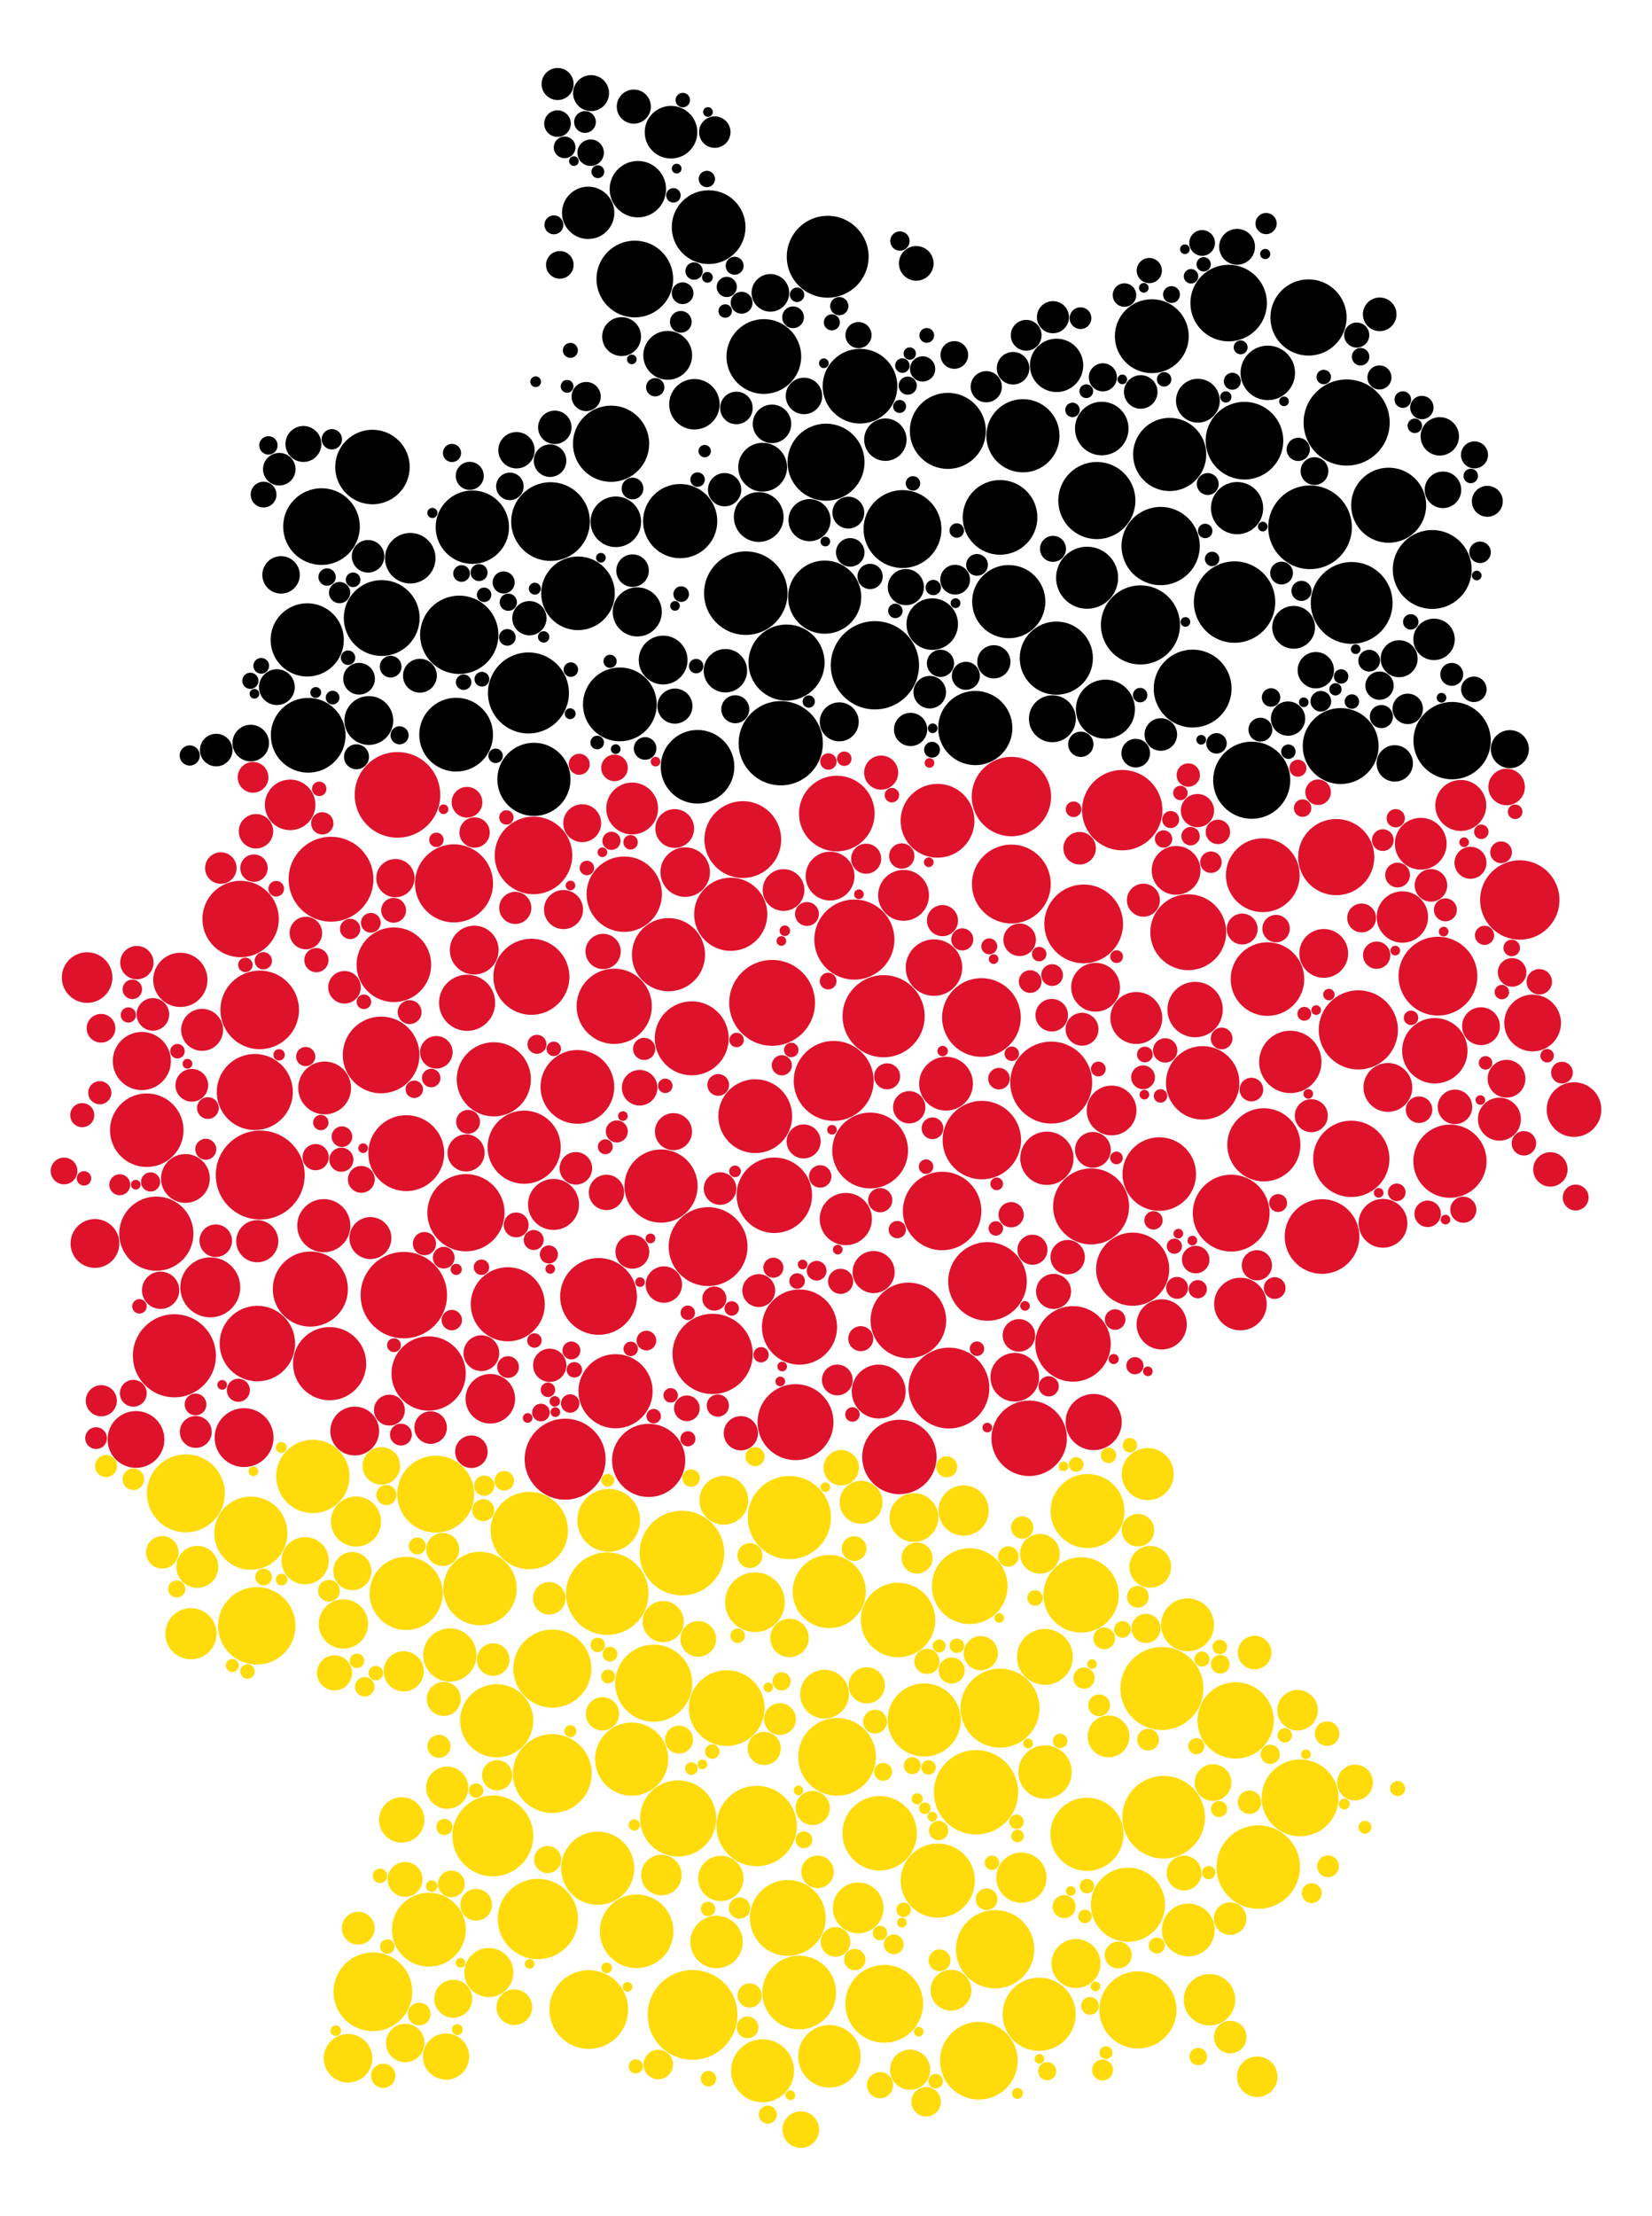 <?xml version="1.0" encoding="utf-8"?>
<!DOCTYPE svg PUBLIC "-//W3C//DTD SVG 1.1//EN" "http://www.w3.org/Graphics/SVG/1.1/DTD/svg11.dtd">
<svg xmlns="http://www.w3.org/2000/svg" xmlns:xlink="http://www.w3.org/1999/xlink" version="1.1" id="Layer_1" x="0px" y="0px" viewBox="0 0 1271.374 1704.582" enable-background="new 0 0 1271.374 1704.582" xml:space="preserve">
<g>
	<g>
		<circle fill="#DE122B" cx="460.643" cy="997.279" r="29.54"/>
		<circle fill="#DE122B" cx="594.214" cy="771.452" r="33.021"/>
		<circle fill="#DE122B" cx="196.096" cy="840.037" r="29.264"/>
		<circle fill="#DE122B" cx="305.899" cy="611.463" r="32.924"/>
		<circle fill="#DE122B" cx="644.008" cy="625.819" r="29.102"/>
		<circle fill="#DE122B" cx="975.428" cy="753.156" r="28.306"/>
		<circle fill="#DE122B" cx="198.077" cy="1033.528" r="29.035"/>
		<circle fill="#DE122B" cx="472.695" cy="774.092" r="28.953"/>
		<circle fill="#DE122B" cx="238.839" cy="991.627" r="28.905"/>
		<circle fill="#DE122B" cx="329.869" cy="1056.575" r="28.588"/>
		<circle fill="#DE122B" cx="1039.945" cy="891.437" r="29.353"/>
		<circle fill="#DE122B" cx="480.41" cy="687.851" r="28.994"/>
		<circle fill="#DE122B" cx="863.654" cy="623.204" r="30.916"/>
		<circle fill="#DE122B" cx="755.318" cy="782.72" r="30.265"/>
		<circle fill="#DE122B" cx="730.311" cy="1067.774" r="31.079"/>
		<circle fill="#DE122B" cx="410.567" cy="658.032" r="29.844"/>
		<circle fill="#DE122B" cx="825.747" cy="1033.791" r="29.053"/>
		<circle fill="#DE122B" cx="1169.632" cy="692.305" r="30.523"/>
		<circle fill="#DE122B" cx="120.319" cy="949.007" r="28.549"/>
		<circle fill="#DE122B" cx="1028.358" cy="659.332" r="29.293"/>
		<circle fill="#DE122B" cx="925.566" cy="832.988" r="28.27"/>
		<circle fill="#DE122B" cx="669.66" cy="885.02" r="29.169"/>
		<circle fill="#DE122B" cx="571.645" cy="645.846" r="29.54"/>
		<circle fill="#DE122B" cx="349.406" cy="679.552" r="30.04"/>
		<circle fill="#DE122B" cx="380.027" cy="830.269" r="28.534"/>
		<circle fill="#DE122B" cx="699.076" cy="1015.738" r="29.095"/>
		<circle fill="#DE122B" cx="253.672" cy="1048.988" r="28.153"/>
		<circle fill="#DE122B" cx="499.199" cy="1123.421" r="28.158"/>
		<circle fill="#DE122B" cx="544.956" cy="958.958" r="30.333"/>
		<circle fill="#DE122B" cx="778.325" cy="680.033" r="30.33"/>
		<circle fill="#DE122B" cx="254.748" cy="676.349" r="32.638"/>
		<circle fill="#DE122B" cx="1115.888" cy="893.247" r="28.163"/>
		<circle fill="#DE122B" cx="200.262" cy="903.906" r="34.222"/>
		<circle fill="#DE122B" cx="508.732" cy="912.383" r="28.153"/>
		<circle fill="#DE122B" cx="914.477" cy="717.114" r="29.195"/>
		<circle fill="#DE122B" cx="833.995" cy="710.716" r="30.289"/>
		<circle fill="#DE122B" cx="947.519" cy="933.187" r="29.561"/>
		<circle fill="#DE122B" cx="657.519" cy="722.78" r="30.812"/>
		<circle fill="#DE122B" cx="692.17" cy="1120.768" r="28.635"/>
		<circle fill="#DE122B" cx="134.204" cy="1042.934" r="31.956"/>
		<circle fill="#DE122B" cx="612.225" cy="1093.988" r="29.225"/>
		<circle fill="#DE122B" cx="581.239" cy="858.614" r="28.395"/>
		<circle fill="#DE122B" cx="312.671" cy="887.061" r="29.198"/>
		<circle fill="#DE122B" cx="971.85" cy="673.278" r="28.394"/>
		<circle fill="#DE122B" cx="725.052" cy="931.549" r="30.191"/>
		<circle fill="#DE122B" cx="390.782" cy="1003.313" r="28.5"/>
		<circle fill="#DE122B" cx="615.284" cy="1020.839" r="28.918"/>
		<circle fill="#DE122B" cx="641.617" cy="831.484" r="30.75"/>
		<circle fill="#DE122B" cx="532.356" cy="798.747" r="28.451"/>
		<circle fill="#DE122B" cx="1045.366" cy="792.259" r="30.452"/>
		<circle fill="#DE122B" cx="809.016" cy="832.775" r="31.511"/>
		<circle fill="#DE122B" cx="548.44" cy="1041.498" r="30.862"/>
		<circle fill="#DE122B" cx="680.029" cy="781.73" r="31.59"/>
		<circle fill="#DE122B" cx="303.119" cy="742.134" r="28.71"/>
		<circle fill="#DE122B" cx="310.778" cy="996.28" r="33.243"/>
		<circle fill="#DE122B" cx="1106.638" cy="750.91" r="30.312"/>
		<circle fill="#DE122B" cx="595.922" cy="919.452" r="29.036"/>
		<circle fill="#DE122B" cx="444.368" cy="836.096" r="28.37"/>
		<circle fill="#DE122B" cx="839.711" cy="928.037" r="29.252"/>
		<circle fill="#DE122B" cx="972.647" cy="880.656" r="28.153"/>
		<circle fill="#DE122B" cx="112.942" cy="869.421" r="28.283"/>
		<circle fill="#DE122B" cx="562.352" cy="703.31" r="28.153"/>
		<circle fill="#DE122B" cx="408.952" cy="751.402" r="29.264"/>
		<circle fill="#DE122B" cx="293.306" cy="811.523" r="29.501"/>
		<circle fill="#DE122B" cx="514.459" cy="734.39" r="28.153"/>
		<circle fill="#DE122B" cx="755.624" cy="877.016" r="30.173"/>
		<circle fill="#DE122B" cx="892.172" cy="903.149" r="28.296"/>
		<circle fill="#DE122B" cx="185.171" cy="706.951" r="29.402"/>
		<circle fill="#DE122B" cx="759.967" cy="985.748" r="30.239"/>
		<circle fill="#DE122B" cx="721.515" cy="631.373" r="28.391"/>
		<circle fill="#DE122B" cx="792.057" cy="1106.417" r="29.034"/>
		<circle fill="#DE122B" cx="871.686" cy="976.333" r="28.153"/>
		<circle fill="#DE122B" cx="473.723" cy="1070.217" r="28.537"/>
		<circle fill="#DE122B" cx="434.931" cy="1122.488" r="31.152"/>
		<circle fill="#DE122B" cx="358.598" cy="932.892" r="29.704"/>
		<circle fill="#DE122B" cx="403.406" cy="882.477" r="28.153"/>
		<circle fill="#DE122B" cx="199.863" cy="776.86" r="30.23"/>
		<circle fill="#DE122B" cx="1017.42" cy="951.194" r="28.716"/>
		<circle fill="#DE122B" cx="778.371" cy="612.754" r="30.533"/>
		<circle fill="#DE122B" cx="138.789" cy="753.771" r="20.873"/>
		<circle fill="#DE122B" cx="1179.493" cy="786.941" r="21.828"/>
		<circle fill="#DE122B" cx="954.61" cy="1003.122" r="20.237"/>
		<circle fill="#DE122B" cx="1064.343" cy="941.027" r="18.778"/>
		<circle fill="#DE122B" cx="695.37" cy="688.741" r="19.576"/>
		<circle fill="#DE122B" cx="249.194" cy="942.851" r="20.44"/>
		<circle fill="#DE122B" cx="67.045" cy="751.996" r="19.456"/>
		<circle fill="#DE122B" cx="905.117" cy="669.536" r="18.778"/>
		<circle fill="#DE122B" cx="161.828" cy="990.297" r="23.066"/>
		<circle fill="#DE122B" cx="1018.743" cy="733.415" r="18.778"/>
		<circle fill="#DE122B" cx="718.777" cy="744.336" r="21.741"/>
		<circle fill="#DE122B" cx="841.675" cy="1093.902" r="21.62"/>
		<circle fill="#DE122B" cx="486.508" cy="621.933" r="19.937"/>
		<circle fill="#DE122B" cx="1211.351" cy="853.541" r="21.022"/>
		<circle fill="#DE122B" cx="1124.213" cy="619.599" r="19.607"/>
		<circle fill="#DE122B" cx="104.654" cy="1107.307" r="21.852"/>
		<circle fill="#DE122B" cx="364.952" cy="730.86" r="18.778"/>
		<circle fill="#DE122B" cx="272.992" cy="1100.836" r="18.778"/>
		<circle fill="#DE122B" cx="894.041" cy="1018.796" r="19.317"/>
		<circle fill="#DE122B" cx="1079.271" cy="705.412" r="19.77"/>
		<circle fill="#DE122B" cx="805.694" cy="891.012" r="20.51"/>
		<circle fill="#DE122B" cx="377.344" cy="1076.002" r="19.076"/>
		<circle fill="#DE122B" cx="728.072" cy="833.635" r="20.701"/>
		<circle fill="#DE122B" cx="142.703" cy="906.542" r="18.778"/>
		<circle fill="#DE122B" cx="1093.401" cy="649.041" r="19.921"/>
		<circle fill="#DE122B" cx="993.019" cy="816.872" r="23.99"/>
		<circle fill="#DE122B" cx="843.151" cy="759.448" r="18.778"/>
		<circle fill="#DE122B" cx="187.853" cy="1105.884" r="22.653"/>
		<circle fill="#DE122B" cx="650.929" cy="937.745" r="20.09"/>
		<circle fill="#DE122B" cx="676.246" cy="1070.452" r="20.732"/>
		<circle fill="#DE122B" cx="425.975" cy="926.516" r="19.625"/>
		<circle fill="#DE122B" cx="359.473" cy="771.39" r="21.603"/>
		<circle fill="#DE122B" cx="855.475" cy="854.236" r="19.148"/>
		<circle fill="#DE122B" cx="1104.236" cy="808.288" r="25.166"/>
		<circle fill="#DE122B" cx="223.29" cy="619.141" r="19.452"/>
		<circle fill="#DE122B" cx="109.157" cy="816.199" r="22.358"/>
		<circle fill="#DE122B" cx="638.81" cy="673.937" r="18.778"/>
		<circle fill="#DE122B" cx="1068.109" cy="836.504" r="18.778"/>
		<circle fill="#DE122B" cx="919.758" cy="776.593" r="21.318"/>
		<circle fill="#DE122B" cx="73.07" cy="956.531" r="18.778"/>
		<circle fill="#DE122B" cx="1153.947" cy="860.918" r="16.533"/>
		<circle fill="#DE122B" cx="784.163" cy="1027.245" r="12.525"/>
		<circle fill="#DE122B" cx="603.008" cy="684.665" r="16.057"/>
		<circle fill="#DE122B" cx="443.185" cy="898.75" r="12.525"/>
		<circle fill="#DE122B" cx="117.676" cy="780.313" r="12.525"/>
		<circle fill="#DE122B" cx="570.154" cy="1102.523" r="13.186"/>
		<circle fill="#DE122B" cx="335.8" cy="809.485" r="12.525"/>
		<circle fill="#DE122B" cx="105.336" cy="740.496" r="12.831"/>
		<circle fill="#DE122B" cx="832.742" cy="791.742" r="12.662"/>
		<circle fill="#DE122B" cx="486.676" cy="962.943" r="13.032"/>
		<circle fill="#DE122B" cx="285.058" cy="952.393" r="16.153"/>
		<circle fill="#DE122B" cx="830.883" cy="652.501" r="12.525"/>
		<circle fill="#DE122B" cx="370.464" cy="1040.943" r="13.748"/>
		<circle fill="#DE122B" cx="672.345" cy="978.545" r="16.19"/>
		<circle fill="#DE122B" cx="249.846" cy="836.919" r="20.318"/>
		<circle fill="#DE122B" cx="784.719" cy="722.931" r="12.525"/>
		<circle fill="#DE122B" cx="841.091" cy="884.531" r="13.758"/>
		<circle fill="#DE122B" cx="510.899" cy="988.142" r="14"/>
		<circle fill="#DE122B" cx="527.326" cy="670.879" r="19.064"/>
		<circle fill="#DE122B" cx="197.985" cy="954.797" r="16.202"/>
		<circle fill="#DE122B" cx="1193.169" cy="899.562" r="13.238"/>
		<circle fill="#DE122B" cx="1139.773" cy="789.404" r="14.56"/>
		<circle fill="#DE122B" cx="1101.256" cy="681.055" r="12.525"/>
		<circle fill="#DE122B" cx="618.476" cy="878.05" r="13.092"/>
		<circle fill="#DE122B" cx="874.513" cy="783.091" r="19.98"/>
		<circle fill="#DE122B" cx="331.421" cy="1098.176" r="12.525"/>
		<circle fill="#DE122B" cx="433.678" cy="699.68" r="15.036"/>
		<circle fill="#DE122B" cx="235.403" cy="717.731" r="12.525"/>
		<circle fill="#DE122B" cx="362.796" cy="1116.761" r="12.525"/>
		<circle fill="#DE122B" cx="492.267" cy="836.747" r="13.695"/>
		<circle fill="#DE122B" cx="519.256" cy="637.329" r="14.925"/>
		<circle fill="#DE122B" cx="166.05" cy="954.437" r="12.525"/>
		<circle fill="#DE122B" cx="879.966" cy="692.471" r="12.695"/>
		<circle fill="#DE122B" cx="554.16" cy="914.299" r="12.525"/>
		<circle fill="#DE122B" cx="265.13" cy="759.458" r="12.525"/>
		<circle fill="#DE122B" cx="921.568" cy="623.556" r="12.789"/>
		<circle fill="#DE122B" cx="809.415" cy="780.946" r="12.525"/>
		<circle fill="#DE122B" cx="448.065" cy="633.252" r="14.585"/>
		<circle fill="#DE122B" cx="1159.417" cy="829.807" r="14.538"/>
		<circle fill="#DE122B" cx="780.967" cy="1059.432" r="18.724"/>
		<circle fill="#DE122B" cx="1155.244" cy="655.631" r="8.354"/>
		<circle fill="#DE122B" cx="242.918" cy="890.142" r="10.082"/>
		<circle fill="#DE122B" cx="243.491" cy="738.577" r="9.318"/>
		<circle fill="#DE122B" cx="810.812" cy="993.415" r="13.479"/>
		<circle fill="#DE122B" cx="150.665" cy="1101.522" r="12.275"/>
		<circle fill="#DE122B" cx="1212.631" cy="921.207" r="9.946"/>
		<circle fill="#DE122B" cx="583.928" cy="992.777" r="12.644"/>
		<circle fill="#DE122B" cx="879.69" cy="828.727" r="9.148"/>
		<circle fill="#DE122B" cx="1202.075" cy="825.123" r="8.354"/>
		<circle fill="#DE122B" cx="474.685" cy="870.344" r="8.474"/>
		<circle fill="#DE122B" cx="778.174" cy="934.441" r="9.726"/>
		<circle fill="#DE122B" cx="150.483" cy="1080.376" r="8.354"/>
		<circle fill="#DE122B" cx="717.647" cy="867.946" r="8.354"/>
		<circle fill="#DE122B" cx="195.463" cy="667.818" r="10.545"/>
		<circle fill="#DE122B" cx="682.73" cy="827.977" r="9.996"/>
		<circle fill="#DE122B" cx="980.993" cy="990.826" r="8.354"/>
		<circle fill="#DE122B" cx="183.43" cy="1069.458" r="8.876"/>
		<circle fill="#DE122B" cx="63.305" cy="857.829" r="9.264"/>
		<circle fill="#DE122B" cx="360.233" cy="862.963" r="9.168"/>
		<circle fill="#DE122B" cx="102.581" cy="1071.777" r="10.328"/>
		<circle fill="#DE122B" cx="358.687" cy="886.88" r="14.282"/>
		<circle fill="#DE122B" cx="937.295" cy="639.934" r="9.401"/>
		<circle fill="#DE122B" cx="299.692" cy="1084.741" r="11.88"/>
		<circle fill="#DE122B" cx="341.496" cy="967.469" r="8.354"/>
		<circle fill="#DE122B" cx="821.666" cy="967.074" r="13.237"/>
		<circle fill="#DE122B" cx="693.988" cy="658.498" r="9.738"/>
		<circle fill="#DE122B" cx="1172.779" cy="879.494" r="9.402"/>
		<circle fill="#DE122B" cx="390.99" cy="1051.612" r="8.354"/>
		<circle fill="#DE122B" cx="472.928" cy="590.693" r="10.233"/>
		<circle fill="#DE122B" cx="464.159" cy="731.903" r="13.573"/>
		<circle fill="#DE122B" cx="308.568" cy="1103.565" r="8.413"/>
		<circle fill="#DE122B" cx="967.293" cy="973.322" r="11.633"/>
		<circle fill="#DE122B" cx="1047.896" cy="706.157" r="11.097"/>
		<circle fill="#DE122B" cx="518.3" cy="870.528" r="14.264"/>
		<circle fill="#DE122B" cx="123.602" cy="992.533" r="14.349"/>
		<circle fill="#DE122B" cx="197.014" cy="639.454" r="13.243"/>
		<circle fill="#DE122B" cx="896.72" cy="808.024" r="9.361"/>
		<circle fill="#DE122B" cx="466.742" cy="917.272" r="13.603"/>
		<circle fill="#DE122B" cx="940.168" cy="798.837" r="8.354"/>
		<circle fill="#DE122B" cx="792.81" cy="755.066" r="8.731"/>
		<circle fill="#DE122B" cx="528.607" cy="1083.349" r="9.872"/>
		<circle fill="#DE122B" cx="160.01" cy="852.371" r="8.354"/>
		<circle fill="#DE122B" cx="365.249" cy="640.409" r="11.669"/>
		<circle fill="#DE122B" cx="955.995" cy="714.656" r="11.878"/>
		<circle fill="#DE122B" cx="982.064" cy="714.337" r="10.558"/>
		<circle fill="#DE122B" cx="552.748" cy="834.592" r="8.354"/>
		<circle fill="#DE122B" cx="678.132" cy="594.351" r="13.116"/>
		<circle fill="#DE122B" cx="423.048" cy="1050.266" r="12.812"/>
		<circle fill="#DE122B" cx="262.697" cy="892.11" r="9.278"/>
		<circle fill="#DE122B" cx="359.412" cy="617.128" r="11.815"/>
		<circle fill="#DE122B" cx="49.286" cy="900.767" r="10.284"/>
		<circle fill="#DE122B" cx="914.502" cy="596.209" r="8.977"/>
		<circle fill="#DE122B" cx="646.948" cy="985.665" r="9.668"/>
		<circle fill="#DE122B" cx="194.743" cy="597.959" r="11.82"/>
		<circle fill="#DE122B" cx="73.948" cy="1106.28" r="8.354"/>
		<circle fill="#DE122B" cx="1064.213" cy="646.256" r="8.354"/>
		<circle fill="#DE122B" cx="304.307" cy="675.498" r="14.724"/>
		<circle fill="#DE122B" cx="809.695" cy="750.089" r="8.354"/>
		<circle fill="#DE122B" cx="1009.176" cy="858.261" r="12.705"/>
		<circle fill="#DE122B" cx="903.802" cy="958.625" r="5.855"/>
		<circle fill="#DE122B" cx="631.238" cy="904.966" r="8.619"/>
		<circle fill="#DE122B" cx="608.944" cy="807.683" r="5.572"/>
		<circle fill="#DE122B" cx="77.979" cy="1077.52" r="11.979"/>
		<circle fill="#DE122B" cx="1074.152" cy="629.434" r="7.038"/>
		<circle fill="#DE122B" cx="326.651" cy="956.658" r="8.923"/>
		<circle fill="#DE122B" cx="998.867" cy="590.942" r="6.556"/>
		<circle fill="#DE122B" cx="1163.705" cy="748.006" r="11.001"/>
		<circle fill="#DE122B" cx="1159.485" cy="605.377" r="14.051"/>
		<circle fill="#DE122B" cx="662.445" cy="1029.781" r="9.618"/>
		<circle fill="#DE122B" cx="529.414" cy="1106.781" r="5.82"/>
		<circle fill="#DE122B" cx="529.331" cy="1009.871" r="5.572"/>
		<circle fill="#DE122B" cx="549.774" cy="998.928" r="9.262"/>
		<circle fill="#DE122B" cx="495.745" cy="806.861" r="8.53"/>
		<circle fill="#DE122B" cx="1131.68" cy="663.701" r="12.308"/>
		<circle fill="#DE122B" cx="983.668" cy="925.432" r="6.892"/>
		<circle fill="#DE122B" cx="442.019" cy="1053.726" r="5.955"/>
		<circle fill="#DE122B" cx="421.687" cy="1069.118" r="5.572"/>
		<circle fill="#DE122B" cx="92.173" cy="911.368" r="8.068"/>
		<circle fill="#DE122B" cx="585.72" cy="1042.145" r="5.906"/>
		<circle fill="#DE122B" cx="1155.821" cy="763.169" r="5.572"/>
		<circle fill="#DE122B" cx="563.115" cy="1006.523" r="5.572"/>
		<circle fill="#DE122B" cx="1085.928" cy="782.956" r="5.572"/>
		<circle fill="#DE122B" cx="761.339" cy="727.984" r="6.14"/>
		<circle fill="#DE122B" cx="566.873" cy="800.009" r="5.572"/>
		<circle fill="#DE122B" cx="107.332" cy="1004.903" r="5.572"/>
		<circle fill="#DE122B" cx="908.431" cy="609.998" r="5.572"/>
		<circle fill="#DE122B" cx="115.899" cy="909.197" r="7.386"/>
		<circle fill="#DE122B" cx="169.951" cy="667.759" r="12.125"/>
		<circle fill="#DE122B" cx="136.583" cy="808.645" r="5.572"/>
		<circle fill="#DE122B" cx="302.928" cy="700.254" r="9.554"/>
		<circle fill="#DE122B" cx="511.997" cy="835.274" r="5.572"/>
		<circle fill="#DE122B" cx="516.146" cy="1073.375" r="5.572"/>
		<circle fill="#DE122B" cx="278.075" cy="907.234" r="10.333"/>
		<circle fill="#DE122B" cx="422.426" cy="964.984" r="6.971"/>
		<circle fill="#DE122B" cx="280.057" cy="770.655" r="5.617"/>
		<circle fill="#DE122B" cx="552.426" cy="1081.229" r="8.551"/>
		<circle fill="#DE122B" cx="916.259" cy="643.247" r="7.088"/>
		<circle fill="#DE122B" cx="413.23" cy="803.323" r="7.319"/>
		<circle fill="#DE122B" cx="147.613" cy="834.85" r="12.592"/>
		<circle fill="#DE122B" cx="637.535" cy="585.796" r="6.322"/>
		<circle fill="#DE122B" cx="485.276" cy="647.93" r="5.572"/>
		<circle fill="#DE122B" cx="766.382" cy="944.981" r="5.572"/>
		<circle fill="#DE122B" cx="1119.743" cy="851.461" r="13.283"/>
		<circle fill="#DE122B" cx="411.289" cy="1031.169" r="5.572"/>
		<circle fill="#DE122B" cx="503.058" cy="1089.392" r="5.572"/>
		<circle fill="#DE122B" cx="445.776" cy="587.916" r="8.08"/>
		<circle fill="#DE122B" cx="64.64" cy="906.457" r="5.572"/>
		<circle fill="#DE122B" cx="686.399" cy="611.686" r="5.572"/>
		<circle fill="#DE122B" cx="212.561" cy="683.677" r="6.024"/>
		<circle fill="#DE122B" cx="1059.482" cy="734.786" r="10.495"/>
		<circle fill="#DE122B" cx="248.029" cy="633.361" r="8.565"/>
		<circle fill="#DE122B" cx="690.554" cy="945.886" r="6.651"/>
		<circle fill="#DE122B" cx="751.872" cy="1037.498" r="5.572"/>
		<circle fill="#DE122B" cx="807.065" cy="1066.421" r="7.777"/>
		<circle fill="#DE122B" cx="485.401" cy="1037.619" r="5.572"/>
		<circle fill="#DE122B" cx="666.603" cy="660.556" r="11.551"/>
		<circle fill="#DE122B" cx="712.687" cy="897.441" r="5.572"/>
		<circle fill="#DE122B" cx="1075.58" cy="673.128" r="9.524"/>
		<circle fill="#DE122B" cx="77.747" cy="790.994" r="11.048"/>
		<circle fill="#DE122B" cx="370.516" cy="974.827" r="5.943"/>
		<circle fill="#DE122B" cx="881.096" cy="811.184" r="6.062"/>
		<circle fill="#DE122B" cx="920.205" cy="968.948" r="10.597"/>
		<circle fill="#DE122B" cx="621.033" cy="703.08" r="9.194"/>
		<circle fill="#DE122B" cx="426.17" cy="806.834" r="5.572"/>
		<circle fill="#DE122B" cx="649.759" cy="583.648" r="5.572"/>
		<circle fill="#DE122B" cx="1142.478" cy="719.495" r="7.386"/>
		<circle fill="#DE122B" cx="439.753" cy="1038.842" r="6.908"/>
		<circle fill="#DE122B" cx="335.864" cy="646.056" r="5.572"/>
		<circle fill="#DE122B" cx="905.885" cy="990.684" r="8.418"/>
		<circle fill="#DE122B" cx="245.67" cy="606.832" r="5.572"/>
		<circle fill="#DE122B" cx="188.849" cy="742.251" r="5.572"/>
		<circle fill="#DE122B" cx="416.3" cy="1086.584" r="6.798"/>
		<circle fill="#DE122B" cx="1140.001" cy="639.873" r="5.572"/>
		<circle fill="#DE122B" cx="887.724" cy="938.766" r="7.08"/>
		<circle fill="#DE122B" cx="931.947" cy="663.25" r="8.261"/>
		<circle fill="#DE122B" cx="921.81" cy="991.726" r="7.024"/>
		<circle fill="#DE122B" cx="1092.106" cy="853.651" r="10.199"/>
		<circle fill="#DE122B" cx="470.587" cy="646.817" r="6.991"/>
		<circle fill="#DE122B" cx="826.213" cy="622.527" r="6.014"/>
		<circle fill="#DE122B" cx="315.246" cy="778.585" r="9.187"/>
		<circle fill="#DE122B" cx="656.033" cy="1088.082" r="5.572"/>
		<circle fill="#DE122B" cx="699.731" cy="851.768" r="12.428"/>
		<circle fill="#DE122B" cx="595.191" cy="975.183" r="7.728"/>
		<circle fill="#DE122B" cx="98.769" cy="780.777" r="5.87"/>
		<circle fill="#DE122B" cx="778.652" cy="810.597" r="5.572"/>
		<circle fill="#DE122B" cx="601.694" cy="819.48" r="7.757"/>
		<circle fill="#DE122B" cx="347.688" cy="1015.491" r="7.85"/>
		<circle fill="#DE122B" cx="963.083" cy="838.142" r="9.082"/>
		<circle fill="#DE122B" cx="397.253" cy="942.272" r="9.556"/>
		<circle fill="#DE122B" cx="740.56" cy="722.625" r="8.497"/>
		<circle fill="#DE122B" cx="613.469" cy="985.446" r="6.005"/>
		<circle fill="#DE122B" cx="1143.248" cy="817.6" r="5.204"/>
		<circle fill="#DE122B" cx="451.678" cy="667.698" r="5.584"/>
		<circle fill="#DE122B" cx="479.381" cy="858.534" r="3.717"/>
		<circle fill="#DE122B" cx="76.802" cy="840.591" r="8.908"/>
		<circle fill="#DE122B" cx="600.485" cy="1062.657" r="3.717"/>
		<circle fill="#DE122B" cx="880.722" cy="842.068" r="3.717"/>
		<circle fill="#DE122B" cx="406.094" cy="1090.773" r="3.717"/>
		<circle fill="#DE122B" cx="1166.048" cy="624.459" r="5.611"/>
		<circle fill="#DE122B" cx="799.751" cy="733.939" r="5.59"/>
		<circle fill="#DE122B" cx="104.475" cy="911.326" r="3.717"/>
		<circle fill="#DE122B" cx="661.031" cy="687.91" r="3.717"/>
		<circle fill="#DE122B" cx="603.996" cy="715.98" r="4.066"/>
		<circle fill="#DE122B" cx="158.349" cy="884.074" r="8.084"/>
		<circle fill="#DE122B" cx="1074.957" cy="917.199" r="6.79"/>
		<circle fill="#DE122B" cx="601.969" cy="1051.199" r="3.717"/>
		<circle fill="#DE122B" cx="202.662" cy="739.1" r="6.68"/>
		<circle fill="#DE122B" cx="285.387" cy="709.852" r="7.604"/>
		<circle fill="#DE122B" cx="845.266" cy="822.34" r="5.694"/>
		<circle fill="#DE122B" cx="893.116" cy="843.053" r="5.189"/>
		<circle fill="#DE122B" cx="1184.639" cy="755.237" r="9.773"/>
		<circle fill="#DE122B" cx="504.513" cy="585.882" r="3.717"/>
		<circle fill="#DE122B" cx="246.898" cy="863.517" r="5.926"/>
		<circle fill="#DE122B" cx="759.826" cy="1098.173" r="3.717"/>
		<circle fill="#DE122B" cx="492.576" cy="986.279" r="3.717"/>
		<circle fill="#DE122B" cx="1003.795" cy="779.851" r="5.321"/>
		<circle fill="#DE122B" cx="857.105" cy="1045.473" r="3.893"/>
		<circle fill="#DE122B" cx="423.459" cy="976.141" r="3.717"/>
		<circle fill="#DE122B" cx="410.73" cy="953.87" r="7.708"/>
		<circle fill="#DE122B" cx="426.971" cy="1078.019" r="4.031"/>
		<circle fill="#DE122B" cx="463.604" cy="655.606" r="3.717"/>
		<circle fill="#DE122B" cx="794.568" cy="961.375" r="11.567"/>
		<circle fill="#DE122B" cx="873.427" cy="1050.575" r="6.631"/>
		<circle fill="#DE122B" cx="1014.401" cy="609.416" r="9.825"/>
		<circle fill="#DE122B" cx="677.401" cy="923.246" r="9.316"/>
		<circle fill="#DE122B" cx="279.459" cy="883.238" r="3.717"/>
		<circle fill="#DE122B" cx="144.258" cy="818.316" r="3.761"/>
		<circle fill="#DE122B" cx="170.997" cy="1065.3" r="3.717"/>
		<circle fill="#DE122B" cx="1002.478" cy="621.641" r="6.735"/>
		<circle fill="#DE122B" cx="1163.404" cy="729.2" r="6.377"/>
		<circle fill="#DE122B" cx="1098.719" cy="933.738" r="10.184"/>
		<circle fill="#DE122B" cx="438.812" cy="1079.634" r="7.104"/>
		<circle fill="#DE122B" cx="917.635" cy="954.342" r="3.717"/>
		<circle fill="#DE122B" cx="341.371" cy="622.529" r="3.717"/>
		<circle fill="#DE122B" cx="427.4" cy="1086.273" r="3.717"/>
		<circle fill="#DE122B" cx="628.493" cy="977.507" r="7.581"/>
		<circle fill="#DE122B" cx="155.558" cy="792.219" r="16.145"/>
		<circle fill="#DE122B" cx="767.053" cy="910.686" r="4.865"/>
		<circle fill="#DE122B" cx="768.801" cy="829.766" r="8.299"/>
		<circle fill="#DE122B" cx="637.331" cy="754.705" r="6.443"/>
		<circle fill="#DE122B" cx="263.156" cy="874.388" r="7.932"/>
		<circle fill="#DE122B" cx="764.68" cy="737.805" r="3.717"/>
		<circle fill="#DE122B" cx="715.32" cy="586.886" r="3.717"/>
		<circle fill="#DE122B" cx="859.206" cy="890.748" r="4.876"/>
		<circle fill="#DE122B" cx="214.776" cy="811.433" r="4.382"/>
		<circle fill="#DE122B" cx="788.858" cy="1004.556" r="3.717"/>
		<circle fill="#DE122B" cx="644.387" cy="1061.539" r="11.833"/>
		<circle fill="#DE122B" cx="1061.031" cy="917.579" r="3.717"/>
		<circle fill="#DE122B" cx="1012.918" cy="777.011" r="3.717"/>
		<circle fill="#DE122B" cx="725.442" cy="808.531" r="4.023"/>
		<circle fill="#DE122B" cx="1111.038" cy="716.645" r="3.717"/>
		<circle fill="#DE122B" cx="883.388" cy="1054.913" r="3.717"/>
		<circle fill="#DE122B" cx="269.478" cy="714.59" r="7.825"/>
		<circle fill="#DE122B" cx="1022.717" cy="765.079" r="4.41"/>
		<circle fill="#DE122B" cx="318.832" cy="837.948" r="6.722"/>
		<circle fill="#DE122B" cx="1112.372" cy="699.89" r="8.829"/>
		<circle fill="#DE122B" cx="644.736" cy="961.267" r="3.717"/>
		<circle fill="#DE122B" cx="617.694" cy="972.715" r="3.717"/>
		<circle fill="#DE122B" cx="497.483" cy="1031.227" r="7.579"/>
		<circle fill="#DE122B" cx="101.832" cy="761.053" r="7.505"/>
		<circle fill="#DE122B" cx="900.957" cy="630.444" r="6.566"/>
		<circle fill="#DE122B" cx="906.843" cy="949.005" r="3.717"/>
		<circle fill="#DE122B" cx="714.784" cy="663.296" r="3.717"/>
		<circle fill="#DE122B" cx="500.606" cy="952.66" r="3.764"/>
		<circle fill="#DE122B" cx="1126.178" cy="930.567" r="10.032"/>
		<circle fill="#DE122B" cx="351.098" cy="976.478" r="4.295"/>
		<circle fill="#DE122B" cx="601.341" cy="723.844" r="3.717"/>
		<circle fill="#DE122B" cx="1112.434" cy="938.187" r="3.717"/>
		<circle fill="#DE122B" cx="1126.794" cy="647.897" r="3.717"/>
		<circle fill="#DE122B" cx="640.302" cy="869.085" r="3.717"/>
		<circle fill="#DE122B" cx="235.267" cy="812.757" r="7.385"/>
		<circle fill="#DE122B" cx="725.323" cy="708.197" r="11.971"/>
		<circle fill="#DE122B" cx="1190.653" cy="812.115" r="5.191"/>
		<circle fill="#DE122B" cx="331.85" cy="829.269" r="7.133"/>
		<circle fill="#DE122B" cx="859.339" cy="735.894" r="4.919"/>
		<circle fill="#DE122B" cx="895.493" cy="645.393" r="6.695"/>
		<circle fill="#DE122B" cx="1006.831" cy="841.485" r="3.717"/>
		<circle fill="#DE122B" cx="439.023" cy="681.166" r="3.717"/>
		<circle fill="#DE122B" cx="858.2" cy="1015.055" r="7.903"/>
		<circle fill="#DE122B" cx="389.715" cy="628.816" r="5.533"/>
		<circle fill="#DE122B" cx="303.209" cy="1034.806" r="5.314"/>
		<circle fill="#DE122B" cx="465.862" cy="882.151" r="5.748"/>
		<circle fill="#DE122B" cx="565.68" cy="901.075" r="4.495"/>
		<circle fill="#DE122B" cx="1139.294" cy="846.202" r="3.717"/>
		<circle fill="#DE122B" cx="396.554" cy="698.392" r="12.363"/>
		<circle fill="#DE122B" cx="1073.783" cy="731.262" r="3.717"/>
	</g>
	<g>
		<circle cx="893.224" cy="420.047" r="30.106"/>
		<circle cx="545.364" cy="174.738" r="28.379"/>
		<circle cx="444.824" cy="456.418" r="28.319"/>
		<circle cx="635.711" cy="355.55" r="29.636"/>
		<circle cx="1036.376" cy="325.04" r="33.126"/>
		<circle cx="1102.224" cy="438.072" r="30.339"/>
		<circle cx="1117.539" cy="569.735" r="29.76"/>
		<circle cx="812.936" cy="506.283" r="28.157"/>
		<circle cx="694.566" cy="406.984" r="29.953"/>
		<circle cx="917.854" cy="529.682" r="29.947"/>
		<circle cx="844.13" cy="385.044" r="29.671"/>
		<circle cx="237.17" cy="565.615" r="28.747"/>
		<circle cx="587.855" cy="274.254" r="28.75"/>
		<circle cx="470.276" cy="341.347" r="29.32"/>
		<circle cx="661.858" cy="297.057" r="28.722"/>
		<circle cx="957.742" cy="338.993" r="29.863"/>
		<circle cx="247.42" cy="405.07" r="29.486"/>
		<circle cx="410.906" cy="599.519" r="28.153"/>
		<circle cx="406.685" cy="533.059" r="31.163"/>
		<circle cx="363.519" cy="405.54" r="28.234"/>
		<circle cx="523.465" cy="400.871" r="28.545"/>
		<circle cx="673.327" cy="511.774" r="33.956"/>
		<circle cx="636.991" cy="197.497" r="31.493"/>
		<circle cx="573.954" cy="456.291" r="32.12"/>
		<circle cx="536.824" cy="589.848" r="28.32"/>
		<circle cx="950.11" cy="463.144" r="31.314"/>
		<circle cx="423.688" cy="401.218" r="30.272"/>
		<circle cx="945.565" cy="233.137" r="29.448"/>
		<circle cx="1007.018" cy="244.229" r="29.322"/>
		<circle cx="477.045" cy="541.857" r="28.381"/>
		<circle cx="293.763" cy="475.412" r="29.173"/>
		<circle cx="1068.705" cy="388.637" r="28.871"/>
		<circle cx="750.572" cy="560.034" r="28.55"/>
		<circle cx="351.038" cy="565.148" r="28.385"/>
		<circle cx="236.436" cy="492.247" r="28.172"/>
		<circle cx="729.444" cy="331.451" r="29.257"/>
		<circle cx="1031.779" cy="573.896" r="29.201"/>
		<circle cx="605.31" cy="509.685" r="29.283"/>
		<circle cx="488.557" cy="214.637" r="29.506"/>
		<circle cx="600.866" cy="571.733" r="32.407"/>
		<circle cx="877.693" cy="480.719" r="30.424"/>
		<circle cx="1008.21" cy="405.632" r="32.179"/>
		<circle cx="353.444" cy="488.321" r="30.129"/>
		<circle cx="1040.25" cy="463.807" r="31.471"/>
		<circle cx="776.332" cy="462.816" r="28.153"/>
		<circle cx="769.628" cy="398.005" r="28.715"/>
		<circle cx="900.178" cy="349.601" r="28.153"/>
		<circle cx="286.647" cy="359.261" r="28.664"/>
		<circle cx="634.667" cy="459.355" r="28.153"/>
		<circle cx="886.426" cy="258.615" r="28.423"/>
		<circle cx="963.316" cy="600.193" r="29.662"/>
		<circle cx="787.25" cy="335.204" r="28.153"/>
		<circle cx="510.353" cy="507.745" r="18.778"/>
		<circle cx="283.849" cy="554.253" r="18.778"/>
		<circle cx="534.413" cy="310.975" r="19.411"/>
		<circle cx="813.148" cy="281.056" r="20.523"/>
		<circle cx="836.623" cy="444.428" r="23.864"/>
		<circle cx="516.413" cy="101.706" r="20.233"/>
		<circle cx="490.885" cy="145.524" r="21.695"/>
		<circle cx="473.939" cy="401.396" r="19.462"/>
		<circle cx="717.447" cy="480.114" r="19.83"/>
		<circle cx="315.725" cy="429.402" r="19.44"/>
		<circle cx="513.861" cy="273.337" r="18.785"/>
		<circle cx="452.648" cy="163.722" r="20.134"/>
		<circle cx="847.906" cy="329.656" r="20.601"/>
		<circle cx="583.918" cy="397.719" r="19.146"/>
		<circle cx="586.931" cy="359.396" r="18.778"/>
		<circle cx="952.045" cy="390.882" r="20.091"/>
		<circle cx="975.682" cy="286.846" r="20.96"/>
		<circle cx="850.737" cy="545.534" r="22.726"/>
		<circle cx="490.44" cy="470.712" r="18.897"/>
		<circle cx="192.971" cy="571.607" r="14.073"/>
		<circle cx="1012.643" cy="515.553" r="13.988"/>
		<circle cx="454.885" cy="71.636" r="13.838"/>
		<circle cx="1110.508" cy="376.801" r="14.058"/>
		<circle cx="893.371" cy="565.019" r="12.525"/>
		<circle cx="697.147" cy="451.627" r="13.915"/>
		<circle cx="921.889" cy="308.237" r="16.857"/>
		<circle cx="216.296" cy="442.227" r="14.404"/>
		<circle cx="618.751" cy="304.585" r="14.029"/>
		<circle cx="213.08" cy="528.585" r="13.765"/>
		<circle cx="486.813" cy="438.98" r="12.525"/>
		<circle cx="233.509" cy="341.529" r="13.824"/>
		<circle cx="623.015" cy="400.134" r="16.203"/>
		<circle cx="478.392" cy="258.931" r="14.96"/>
		<circle cx="407.414" cy="475.55" r="13.182"/>
		<circle cx="426.967" cy="328.73" r="12.86"/>
		<circle cx="592.884" cy="225.274" r="14.481"/>
		<circle cx="487.782" cy="82.009" r="13.122"/>
		<circle cx="214.937" cy="360.942" r="12.525"/>
		<circle cx="423.321" cy="354.374" r="12.525"/>
		<circle cx="558.278" cy="515.949" r="16.702"/>
		<circle cx="1076.777" cy="506.724" r="14.236"/>
		<circle cx="715.527" cy="532.463" r="12.525"/>
		<circle cx="809.912" cy="552.905" r="18.046"/>
		<circle cx="1103.63" cy="491.844" r="15.947"/>
		<circle cx="877.896" cy="301.513" r="12.916"/>
		<circle cx="283.276" cy="427.939" r="12.525"/>
		<circle cx="166.396" cy="576.992" r="12.525"/>
		<circle cx="323.171" cy="519.8" r="13.027"/>
		<circle cx="566.74" cy="313.832" r="12.525"/>
		<circle cx="779.656" cy="283.272" r="12.525"/>
		<circle cx="276.338" cy="522.127" r="12.192"/>
		<circle cx="669.614" cy="443.45" r="9.726"/>
		<circle cx="700.783" cy="561.128" r="12.794"/>
		<circle cx="681.364" cy="338.222" r="16.312"/>
		<circle cx="710.04" cy="283.809" r="9.709"/>
		<circle cx="995.565" cy="482.556" r="16.47"/>
		<circle cx="1134.282" cy="530.241" r="9.814"/>
		<circle cx="952.054" cy="189.862" r="13.793"/>
		<circle cx="450.207" cy="93.859" r="8.354"/>
		<circle cx="1061.613" cy="290.352" r="9.253"/>
		<circle cx="202.846" cy="380.469" r="9.924"/>
		<circle cx="454.56" cy="117.469" r="10.184"/>
		<circle cx="1073.407" cy="587.249" r="13.999"/>
		<circle cx="1161.969" cy="576.281" r="14.633"/>
		<circle cx="865.393" cy="226.986" r="9.044"/>
		<circle cx="1083.383" cy="545.309" r="11.714"/>
		<circle cx="361.519" cy="366.055" r="10.784"/>
		<circle cx="525.344" cy="225.573" r="8.354"/>
		<circle cx="1094.266" cy="313.495" r="8.995"/>
		<circle cx="451.116" cy="305.044" r="11.211"/>
		<circle cx="300.635" cy="512.831" r="8.354"/>
		<circle cx="723.783" cy="510.267" r="10.465"/>
		<circle cx="1117.261" cy="518.765" r="8.811"/>
		<circle cx="929.47" cy="372.327" r="8.405"/>
		<circle cx="1044.128" cy="257.752" r="9.658"/>
		<circle cx="848.76" cy="290.258" r="10.817"/>
		<circle cx="523.949" cy="247.586" r="8.354"/>
		<circle cx="810.341" cy="244.005" r="12.347"/>
		<circle cx="645.883" cy="555.285" r="15.004"/>
		<circle cx="1053.718" cy="508.222" r="8.354"/>
		<circle cx="1063.107" cy="551.23" r="8.891"/>
		<circle cx="735.064" cy="445.916" r="11.45"/>
		<circle cx="831.546" cy="244.754" r="8.354"/>
		<circle cx="986.298" cy="440.834" r="8.769"/>
		<circle cx="519.424" cy="543.178" r="13.501"/>
		<circle cx="810.38" cy="422.204" r="10.008"/>
		<circle cx="705.142" cy="202.614" r="13.336"/>
		<circle cx="1011.62" cy="362.398" r="10.672"/>
		<circle cx="392.397" cy="374.144" r="10.588"/>
		<circle cx="496.476" cy="575.754" r="8.695"/>
		<circle cx="486.786" cy="375.786" r="8.354"/>
		<circle cx="991.265" cy="552.789" r="13.201"/>
		<circle cx="970.004" cy="561.283" r="9.176"/>
		<circle cx="743.313" cy="519.867" r="10.78"/>
		<circle cx="999.125" cy="345.68" r="8.944"/>
		<circle cx="557.657" cy="376.692" r="12.816"/>
		<circle cx="660.698" cy="257.784" r="10.05"/>
		<circle cx="610.339" cy="244.09" r="8.354"/>
		<circle cx="751.9" cy="434.537" r="8.354"/>
		<circle cx="570.741" cy="232.885" r="8.415"/>
		<circle cx="1108.052" cy="335.677" r="14.76"/>
		<circle cx="916.606" cy="212.539" r="5.572"/>
		<circle cx="206.594" cy="342.624" r="7.086"/>
		<circle cx="267.842" cy="505.94" r="5.572"/>
		<circle cx="525.473" cy="76.991" r="5.572"/>
		<circle cx="825.394" cy="315.317" r="5.572"/>
		<circle cx="372.564" cy="457.56" r="5.572"/>
		<circle cx="307.52" cy="565.631" r="6.968"/>
		<circle cx="192.678" cy="523.708" r="6.237"/>
		<circle cx="932.831" cy="429.971" r="5.572"/>
		<circle cx="594.134" cy="326.053" r="14.817"/>
		<circle cx="504.27" cy="297.883" r="7.051"/>
		<circle cx="925.148" cy="186.885" r="9.887"/>
		<circle cx="565.377" cy="204.44" r="6.918"/>
		<circle cx="439.323" cy="515.1" r="5.572"/>
		<circle cx="895.908" cy="291.8" r="5.572"/>
		<circle cx="948.399" cy="293.278" r="6.554"/>
		<circle cx="884.5" cy="208.137" r="9.694"/>
		<circle cx="1016.536" cy="539.458" r="7.942"/>
		<circle cx="652.868" cy="394.333" r="12.255"/>
		<circle cx="1134.766" cy="349.925" r="10.392"/>
		<circle cx="1131.87" cy="366.149" r="5.572"/>
		<circle cx="1085.71" cy="478.379" r="5.95"/>
		<circle cx="877.446" cy="534.717" r="5.572"/>
		<circle cx="543.985" cy="137.69" r="6.296"/>
		<circle cx="255.384" cy="337.917" r="7.83"/>
		<circle cx="978.213" cy="536.534" r="7.128"/>
		<circle cx="559.305" cy="220.729" r="7.758"/>
		<circle cx="1040.397" cy="539.674" r="5.572"/>
		<circle cx="991.527" cy="578.231" r="5.572"/>
		<circle cx="759.036" cy="297.499" r="12.01"/>
		<circle cx="434.528" cy="113.374" r="8.339"/>
		<circle cx="381.427" cy="581.426" r="5.572"/>
		<circle cx="274.361" cy="582.147" r="9.617"/>
		<circle cx="654.346" cy="424.928" r="10.984"/>
		<circle cx="426.276" cy="172.965" r="7.293"/>
		<circle cx="1079.589" cy="307.378" r="6.389"/>
		<circle cx="1018.734" cy="290.017" r="5.572"/>
		<circle cx="1139.046" cy="424.852" r="8.267"/>
		<circle cx="524.234" cy="457.022" r="6.015"/>
		<circle cx="518.26" cy="150.272" r="5.572"/>
		<circle cx="702.614" cy="371.851" r="5.572"/>
		<circle cx="1001.624" cy="454.527" r="7.737"/>
		<circle cx="927.509" cy="408.44" r="5.572"/>
		<circle cx="713.229" cy="258.022" r="5.682"/>
		<circle cx="1061.681" cy="527.445" r="10.884"/>
		<circle cx="736.321" cy="408.105" r="5.572"/>
		<circle cx="974.371" cy="171.971" r="8.148"/>
		<circle cx="734.445" cy="273.059" r="10.656"/>
		<circle cx="534.151" cy="208.513" r="6.691"/>
		<circle cx="1061.805" cy="241.793" r="12.933"/>
		<circle cx="438.952" cy="269.515" r="5.77"/>
		<circle cx="645.917" cy="235.497" r="7.023"/>
		<circle cx="368.695" cy="440.46" r="6.55"/>
		<circle cx="717.302" cy="576.742" r="6.102"/>
		<circle cx="694.454" cy="281.227" r="5.572"/>
		<circle cx="1088.842" cy="327.57" r="5.572"/>
		<circle cx="397.5" cy="346.344" r="13.999"/>
		<circle cx="535.763" cy="512.411" r="5.572"/>
		<circle cx="1032.134" cy="520.372" r="5.572"/>
		<circle cx="692.583" cy="185.413" r="7.444"/>
		<circle cx="536.857" cy="368.931" r="5.572"/>
		<circle cx="874.056" cy="579.354" r="11.011"/>
		<circle cx="347.846" cy="348.458" r="6.999"/>
		<circle cx="689.065" cy="469.927" r="5.572"/>
		<circle cx="764.863" cy="509.109" r="12.789"/>
		<circle cx="613.401" cy="226.758" r="5.572"/>
		<circle cx="936.212" cy="571.833" r="7.872"/>
		<circle cx="863.727" cy="291.851" r="3.717"/>
		<circle cx="486.229" cy="276.452" r="3.717"/>
		<circle cx="698.596" cy="296.676" r="6.994"/>
		<circle cx="901.585" cy="226.589" r="6.492"/>
		<circle cx="412.252" cy="293.643" r="4.127"/>
		<circle cx="1003.345" cy="540.216" r="3.717"/>
		<circle cx="418.382" cy="489.928" r="4.384"/>
		<circle cx="390.452" cy="490.296" r="6.414"/>
		<circle cx="911.885" cy="191.731" r="3.717"/>
		<circle cx="255.968" cy="536.643" r="5.272"/>
		<circle cx="473.836" cy="576.254" r="3.717"/>
		<circle cx="943.4" cy="305.334" r="4.332"/>
		<circle cx="735.379" cy="463.999" r="3.762"/>
		<circle cx="973.714" cy="195.394" r="3.904"/>
		<circle cx="954.794" cy="267.217" r="5.343"/>
		<circle cx="411.594" cy="452.825" r="4.588"/>
		<circle cx="550.085" cy="101.639" r="12.104"/>
		<circle cx="332.752" cy="394.579" r="3.91"/>
		<circle cx="836.016" cy="300.933" r="5.29"/>
		<circle cx="261.342" cy="455.859" r="8.171"/>
		<circle cx="430.848" cy="203.765" r="10.627"/>
		<circle cx="640.182" cy="247.97" r="6.188"/>
		<circle cx="146.009" cy="581.159" r="7.766"/>
		<circle cx="370.86" cy="522.481" r="5.674"/>
		<circle cx="391.193" cy="463.284" r="6.638"/>
		<circle cx="692.334" cy="312.671" r="5.003"/>
		<circle cx="1136.485" cy="442.711" r="3.717"/>
		<circle cx="544.413" cy="213.341" r="4.132"/>
		<circle cx="1043.332" cy="499.379" r="3.717"/>
		<circle cx="831.794" cy="572.537" r="9.741"/>
		<circle cx="542.329" cy="347.032" r="4.767"/>
		<circle cx="717.788" cy="560.234" r="3.717"/>
		<circle cx="1047.105" cy="274.414" r="6.75"/>
		<circle cx="356.802" cy="524.774" r="5.96"/>
		<circle cx="271.743" cy="446.013" r="5.634"/>
		<circle cx="565.862" cy="545.588" r="10.766"/>
		<circle cx="988.171" cy="308.727" r="3.717"/>
		<circle cx="926.334" cy="203.323" r="5.513"/>
		<circle cx="718.244" cy="451.951" r="5.903"/>
		<circle cx="634.014" cy="279.426" r="3.717"/>
		<circle cx="912.276" cy="478.428" r="3.717"/>
		<circle cx="1027.761" cy="530.267" r="4.728"/>
		<circle cx="789.764" cy="257.918" r="11.856"/>
		<circle cx="971.802" cy="405.073" r="3.717"/>
		<circle cx="459.604" cy="571.194" r="5.232"/>
		<circle cx="462.451" cy="429.051" r="3.717"/>
		<circle cx="1144.642" cy="385.635" r="11.9"/>
		<circle cx="436.425" cy="297.185" r="4.933"/>
		<circle cx="441.671" cy="123.93" r="3.717"/>
		<circle cx="243.007" cy="532.691" r="4.173"/>
		<circle cx="880.269" cy="221.407" r="3.717"/>
		<circle cx="460.102" cy="132.098" r="4.942"/>
		<circle cx="387.614" cy="448.06" r="8.484"/>
		<circle cx="201.05" cy="512.184" r="6.058"/>
		<circle cx="355.219" cy="441.163" r="6.426"/>
		<circle cx="558.139" cy="239.255" r="5.188"/>
		<circle cx="195.822" cy="533.696" r="3.717"/>
		<circle cx="622.407" cy="539.685" r="4.729"/>
		<circle cx="429.137" cy="64.622" r="12.331"/>
		<circle cx="635.163" cy="416.578" r="3.725"/>
		<circle cx="544.855" cy="86.161" r="3.717"/>
		<circle cx="1109.399" cy="536.73" r="3.717"/>
		<circle cx="429.06" cy="95.085" r="10.233"/>
		<circle cx="469.519" cy="508.726" r="5.076"/>
		<circle cx="519.476" cy="466.099" r="3.717"/>
		<circle cx="924.425" cy="569.073" r="3.717"/>
		<circle cx="251.732" cy="443.877" r="6.672"/>
		<circle cx="520.757" cy="129.699" r="3.746"/>
		<circle cx="700.152" cy="271.988" r="4.766"/>
		<circle cx="438.796" cy="549.019" r="4.178"/>
	</g>
	<g>
		<circle fill="#FFDB0B" cx="746.272" cy="1220.149" r="29.146"/>
		<circle fill="#FFDB0B" cx="197.616" cy="1250.679" r="29.777"/>
		<circle fill="#FFDB0B" cx="680.484" cy="1541.438" r="29.912"/>
		<circle fill="#FFDB0B" cx="330.055" cy="1484.422" r="28.424"/>
		<circle fill="#FFDB0B" cx="532.985" cy="1549.985" r="34.532"/>
		<circle fill="#FFDB0B" cx="644.181" cy="1351.473" r="29.895"/>
		<circle fill="#FFDB0B" cx="895.537" cy="1397.913" r="31.792"/>
		<circle fill="#FFDB0B" cx="607.506" cy="1167.429" r="31.991"/>
		<circle fill="#FFDB0B" cx="369.399" cy="1221.997" r="28.29"/>
		<circle fill="#FFDB0B" cx="489.949" cy="1485.641" r="28.316"/>
		<circle fill="#FFDB0B" cx="559.252" cy="1313.948" r="29.148"/>
		<circle fill="#FFDB0B" cx="721.717" cy="1446.645" r="28.517"/>
		<circle fill="#FFDB0B" cx="836.512" cy="1411.017" r="28.153"/>
		<circle fill="#FFDB0B" cx="467.344" cy="1225.914" r="31.74"/>
		<circle fill="#FFDB0B" cx="521.884" cy="1398.854" r="29.292"/>
		<circle fill="#FFDB0B" cx="379.264" cy="1412.3" r="31.111"/>
		<circle fill="#FFDB0B" cx="413.959" cy="1476.186" r="30.868"/>
		<circle fill="#FFDB0B" cx="425.081" cy="1283.582" r="30.023"/>
		<circle fill="#FFDB0B" cx="691.13" cy="1246.195" r="28.654"/>
		<circle fill="#FFDB0B" cx="286.979" cy="1532.177" r="30.293"/>
		<circle fill="#FFDB0B" cx="638.158" cy="1224.285" r="28.153"/>
		<circle fill="#FFDB0B" cx="751.169" cy="1378.706" r="32.441"/>
		<circle fill="#FFDB0B" cx="968.363" cy="1436.263" r="32.104"/>
		<circle fill="#FFDB0B" cx="407.328" cy="1177.368" r="29.761"/>
		<circle fill="#FFDB0B" cx="459.993" cy="1437.164" r="28.153"/>
		<circle fill="#FFDB0B" cx="486.152" cy="1353.216" r="28.153"/>
		<circle fill="#FFDB0B" cx="894.209" cy="1298.878" r="31.922"/>
		<circle fill="#FFDB0B" cx="606.274" cy="1475.381" r="29.177"/>
		<circle fill="#FFDB0B" cx="832.004" cy="1226.89" r="28.983"/>
		<circle fill="#FFDB0B" cx="769.601" cy="1313.991" r="30.391"/>
		<circle fill="#FFDB0B" cx="868.077" cy="1465.233" r="28.528"/>
		<circle fill="#FFDB0B" cx="875.741" cy="1546.132" r="29.663"/>
		<circle fill="#FFDB0B" cx="836.971" cy="1162.379" r="28.465"/>
		<circle fill="#FFDB0B" cx="335.332" cy="1149.375" r="29.595"/>
		<circle fill="#FFDB0B" cx="312.562" cy="1225.741" r="28.153"/>
		<circle fill="#FFDB0B" cx="765.842" cy="1499.466" r="30.123"/>
		<circle fill="#FFDB0B" cx="143.039" cy="1148.753" r="29.99"/>
		<circle fill="#FFDB0B" cx="503.116" cy="1294.801" r="29.646"/>
		<circle fill="#FFDB0B" cx="615.047" cy="1532.766" r="28.357"/>
		<circle fill="#FFDB0B" cx="711.247" cy="1323.098" r="28.153"/>
		<circle fill="#FFDB0B" cx="753.335" cy="1585.201" r="29.872"/>
		<circle fill="#FFDB0B" cx="676.967" cy="1410.262" r="28.639"/>
		<circle fill="#FFDB0B" cx="950.92" cy="1323.442" r="29.363"/>
		<circle fill="#FFDB0B" cx="240.771" cy="1135.752" r="28.216"/>
		<circle fill="#FFDB0B" cx="524.791" cy="1194.689" r="32.568"/>
		<circle fill="#FFDB0B" cx="799.715" cy="1549.478" r="28.153"/>
		<circle fill="#FFDB0B" cx="453.127" cy="1545.833" r="30.284"/>
		<circle fill="#FFDB0B" cx="582.326" cy="1404.665" r="30.911"/>
		<circle fill="#FFDB0B" cx="425.051" cy="1364.31" r="30.337"/>
		<circle fill="#FFDB0B" cx="382.24" cy="1323.701" r="28.153"/>
		<circle fill="#FFDB0B" cx="193.051" cy="1179.41" r="28.153"/>
		<circle fill="#FFDB0B" cx="1000.559" cy="1383.006" r="29.572"/>
		<circle fill="#FFDB0B" cx="264.288" cy="1249.238" r="18.968"/>
		<circle fill="#FFDB0B" cx="914.528" cy="1484.624" r="20.319"/>
		<circle fill="#FFDB0B" cx="557.059" cy="1154.086" r="18.778"/>
		<circle fill="#FFDB0B" cx="660.471" cy="1467.649" r="19.527"/>
		<circle fill="#FFDB0B" cx="883.29" cy="1133.947" r="20.027"/>
		<circle fill="#FFDB0B" cx="786.086" cy="1444.396" r="19.324"/>
		<circle fill="#FFDB0B" cx="930.836" cy="1538.315" r="19.797"/>
		<circle fill="#FFDB0B" cx="376.208" cy="1517.374" r="18.868"/>
		<circle fill="#FFDB0B" cx="346.222" cy="1273.118" r="20.496"/>
		<circle fill="#FFDB0B" cx="828.09" cy="1510.46" r="18.869"/>
		<circle fill="#FFDB0B" cx="273.96" cy="1170.449" r="19.28"/>
		<circle fill="#FFDB0B" cx="581.014" cy="1232.488" r="22.966"/>
		<circle fill="#FFDB0B" cx="634.549" cy="1303.234" r="18.778"/>
		<circle fill="#FFDB0B" cx="586.886" cy="1592.972" r="24.23"/>
		<circle fill="#FFDB0B" cx="741.615" cy="1161.982" r="19.342"/>
		<circle fill="#FFDB0B" cx="468.446" cy="1169.514" r="24.154"/>
		<circle fill="#FFDB0B" cx="804.132" cy="1274.579" r="21.491"/>
		<circle fill="#FFDB0B" cx="551.457" cy="1493.87" r="20.17"/>
		<circle fill="#FFDB0B" cx="703.356" cy="1167.375" r="18.778"/>
		<circle fill="#FFDB0B" cx="913.93" cy="1249.906" r="20.355"/>
		<circle fill="#FFDB0B" cx="638.329" cy="1581.817" r="24.048"/>
		<circle fill="#FFDB0B" cx="804.257" cy="1363.17" r="20.55"/>
		<circle fill="#FFDB0B" cx="853.126" cy="1335.73" r="16.091"/>
		<circle fill="#FFDB0B" cx="510.379" cy="1247.421" r="15.852"/>
		<circle fill="#FFDB0B" cx="885.225" cy="1205.266" r="16.062"/>
		<circle fill="#FFDB0B" cx="875.775" cy="1177.111" r="12.525"/>
		<circle fill="#FFDB0B" cx="607.621" cy="1260.006" r="14.794"/>
		<circle fill="#FFDB0B" cx="554.728" cy="1444.993" r="17.439"/>
		<circle fill="#FFDB0B" cx="343.275" cy="1582.001" r="17.774"/>
		<circle fill="#FFDB0B" cx="933.53" cy="1371.257" r="14.103"/>
		<circle fill="#FFDB0B" cx="946.723" cy="1475.884" r="12.525"/>
		<circle fill="#FFDB0B" cx="344.161" cy="1375.182" r="16.244"/>
		<circle fill="#FFDB0B" cx="629.204" cy="1439.931" r="12.525"/>
		<circle fill="#FFDB0B" cx="310.725" cy="1285.681" r="15.442"/>
		<circle fill="#FFDB0B" cx="422.706" cy="1229.51" r="12.525"/>
		<circle fill="#FFDB0B" cx="667.057" cy="1296.435" r="13.916"/>
		<circle fill="#FFDB0B" cx="341.515" cy="1306.904" r="13.099"/>
		<circle fill="#FFDB0B" cx="151.86" cy="1205.313" r="16.151"/>
		<circle fill="#FFDB0B" cx="293.483" cy="1127.652" r="14.453"/>
		<circle fill="#FFDB0B" cx="946.788" cy="1567.019" r="12.525"/>
		<circle fill="#FFDB0B" cx="588.15" cy="1345.004" r="12.757"/>
		<circle fill="#FFDB0B" cx="124.898" cy="1194.119" r="12.525"/>
		<circle fill="#FFDB0B" cx="662.691" cy="1155.655" r="16.522"/>
		<circle fill="#FFDB0B" cx="731.857" cy="1530.988" r="15.714"/>
		<circle fill="#FFDB0B" cx="311.876" cy="1571.575" r="14.794"/>
		<circle fill="#FFDB0B" cx="379.574" cy="1276.652" r="12.525"/>
		<circle fill="#FFDB0B" cx="267.863" cy="1583.339" r="18.681"/>
		<circle fill="#FFDB0B" cx="340.75" cy="1191.946" r="12.71"/>
		<circle fill="#FFDB0B" cx="509.012" cy="1442.404" r="15.603"/>
		<circle fill="#FFDB0B" cx="234.846" cy="1200.575" r="18.178"/>
		<circle fill="#FFDB0B" cx="967.547" cy="1597.555" r="15.602"/>
		<circle fill="#FFDB0B" cx="911.236" cy="1440.849" r="13.408"/>
		<circle fill="#FFDB0B" cx="309.157" cy="1399.992" r="17.438"/>
		<circle fill="#FFDB0B" cx="723.071" cy="1507.976" r="8.402"/>
		<circle fill="#FFDB0B" cx="643.004" cy="1493.816" r="11.402"/>
		<circle fill="#FFDB0B" cx="253.142" cy="1223.728" r="8.354"/>
		<circle fill="#FFDB0B" cx="647.406" cy="1129.072" r="13.626"/>
		<circle fill="#FFDB0B" cx="311.762" cy="1445.73" r="13.402"/>
		<circle fill="#FFDB0B" cx="347.365" cy="1449.22" r="10.287"/>
		<circle fill="#FFDB0B" cx="713.352" cy="1278.055" r="9.673"/>
		<circle fill="#FFDB0B" cx="616.285" cy="1638.215" r="14.077"/>
		<circle fill="#FFDB0B" cx="81.603" cy="1127.787" r="8.465"/>
		<circle fill="#FFDB0B" cx="577.171" cy="1196.597" r="9.575"/>
		<circle fill="#FFDB0B" cx="348.829" cy="1537.539" r="14.618"/>
		<circle fill="#FFDB0B" cx="271.151" cy="1208.56" r="14.674"/>
		<circle fill="#FFDB0B" cx="1021.327" cy="1333.585" r="9.432"/>
		<circle fill="#FFDB0B" cx="337.838" cy="1343.333" r="8.849"/>
		<circle fill="#FFDB0B" cx="275.702" cy="1483.265" r="12.639"/>
		<circle fill="#FFDB0B" cx="506.594" cy="1588.146" r="11.348"/>
		<circle fill="#FFDB0B" cx="875.696" cy="1228.307" r="8.354"/>
		<circle fill="#FFDB0B" cx="961.603" cy="1386.374" r="9.012"/>
		<circle fill="#FFDB0B" cx="322.626" cy="1549.302" r="8.738"/>
		<circle fill="#FFDB0B" cx="883.576" cy="1338.261" r="8.354"/>
		<circle fill="#FFDB0B" cx="366.462" cy="1465.238" r="12.211"/>
		<circle fill="#FFDB0B" cx="998.597" cy="1315.597" r="15.598"/>
		<circle fill="#FFDB0B" cx="712.755" cy="1616.761" r="11.35"/>
		<circle fill="#FFDB0B" cx="537.375" cy="1260.735" r="13.731"/>
		<circle fill="#FFDB0B" cx="657.328" cy="1191.265" r="9.511"/>
		<circle fill="#FFDB0B" cx="257.441" cy="1286.856" r="13.506"/>
		<circle fill="#FFDB0B" cx="700.452" cy="1592.132" r="15.455"/>
		<circle fill="#FFDB0B" cx="800.279" cy="1195.255" r="15.303"/>
		<circle fill="#FFDB0B" cx="818.95" cy="1466.691" r="8.833"/>
		<circle fill="#FFDB0B" cx="575.319" cy="1559.563" r="8.354"/>
		<circle fill="#FFDB0B" cx="860.562" cy="1503.904" r="10.349"/>
		<circle fill="#FFDB0B" cx="845.891" cy="1311.84" r="8.354"/>
		<circle fill="#FFDB0B" cx="754.799" cy="1271.726" r="13.174"/>
		<circle fill="#FFDB0B" cx="849.806" cy="1260.297" r="8.354"/>
		<circle fill="#FFDB0B" cx="759.262" cy="1461.031" r="8.354"/>
		<circle fill="#FFDB0B" cx="463.636" cy="1318.366" r="12.82"/>
		<circle fill="#FFDB0B" cx="736.398" cy="1266.025" r="5.572"/>
		<circle fill="#FFDB0B" cx="939.11" cy="1280.227" r="7.219"/>
		<circle fill="#FFDB0B" cx="988.747" cy="1334.919" r="5.572"/>
		<circle fill="#FFDB0B" cx="545.262" cy="1599.02" r="5.982"/>
		<circle fill="#FFDB0B" cx="366.383" cy="1377.4" r="5.572"/>
		<circle fill="#FFDB0B" cx="922.161" cy="1582.028" r="6.72"/>
		<circle fill="#FFDB0B" cx="102.618" cy="1137.913" r="8.304"/>
		<circle fill="#FFDB0B" cx="702.078" cy="1358.216" r="6.532"/>
		<circle fill="#FFDB0B" cx="469.435" cy="1272.462" r="5.688"/>
		<circle fill="#FFDB0B" cx="838.865" cy="1543.02" r="6.827"/>
		<circle fill="#FFDB0B" cx="600.284" cy="1322.404" r="12.229"/>
		<circle fill="#FFDB0B" cx="289.237" cy="1287.042" r="5.572"/>
		<circle fill="#FFDB0B" cx="657.854" cy="1507.416" r="8.217"/>
		<circle fill="#FFDB0B" cx="581.087" cy="1120.505" r="7.342"/>
		<circle fill="#FFDB0B" cx="625.429" cy="1390.798" r="13.154"/>
		<circle fill="#FFDB0B" cx="190.448" cy="1285.822" r="5.572"/>
		<circle fill="#FFDB0B" cx="569.135" cy="1467.788" r="8.213"/>
		<circle fill="#FFDB0B" cx="1042.804" cy="1371.215" r="13.771"/>
		<circle fill="#FFDB0B" cx="601.492" cy="1293.359" r="7.019"/>
		<circle fill="#FFDB0B" cx="274.71" cy="1277.594" r="5.572"/>
		<circle fill="#FFDB0B" cx="836.562" cy="1450.908" r="5.572"/>
		<circle fill="#FFDB0B" cx="714.621" cy="1359.625" r="5.572"/>
		<circle fill="#FFDB0B" cx="728.613" cy="1128.358" r="8.073"/>
		<circle fill="#FFDB0B" cx="869.557" cy="1111.732" r="5.572"/>
		<circle fill="#FFDB0B" cx="544.921" cy="1468.437" r="5.572"/>
		<circle fill="#FFDB0B" cx="763.403" cy="1432.935" r="5.572"/>
		<circle fill="#FFDB0B" cx="938.736" cy="1266.923" r="5.572"/>
		<circle fill="#FFDB0B" cx="695.415" cy="1469.134" r="5.572"/>
		<circle fill="#FFDB0B" cx="720.11" cy="1600.948" r="5.572"/>
		<circle fill="#FFDB0B" cx="372.681" cy="1142.847" r="7.803"/>
		<circle fill="#FFDB0B" cx="677.241" cy="1487.013" r="5.572"/>
		<circle fill="#FFDB0B" cx="705.763" cy="1198.527" r="11.95"/>
		<circle fill="#FFDB0B" cx="796.598" cy="1229.256" r="5.985"/>
		<circle fill="#FFDB0B" cx="292.467" cy="1442.973" r="5.572"/>
		<circle fill="#FFDB0B" cx="848.505" cy="1592.339" r="8.056"/>
		<circle fill="#FFDB0B" cx="815.874" cy="1339.197" r="5.572"/>
		<circle fill="#FFDB0B" cx="298.077" cy="1497.406" r="5.572"/>
		<circle fill="#FFDB0B" cx="395.832" cy="1544.05" r="13.731"/>
		<circle fill="#FFDB0B" cx="828.22" cy="1126.561" r="5.627"/>
		<circle fill="#FFDB0B" cx="294.926" cy="1596.821" r="9.343"/>
		<circle fill="#FFDB0B" cx="782.283" cy="1401.433" r="5.572"/>
		<circle fill="#FFDB0B" cx="460.044" cy="1265.353" r="5.572"/>
		<circle fill="#FFDB0B" cx="673.441" cy="1324.353" r="9.156"/>
		<circle fill="#FFDB0B" cx="548.13" cy="1347.384" r="5.572"/>
		<circle fill="#FFDB0B" cx="567.712" cy="1258.319" r="5.572"/>
		<circle fill="#FFDB0B" cx="635.196" cy="1144.072" r="3.717"/>
		<circle fill="#FFDB0B" cx="711.758" cy="1391.001" r="4.473"/>
		<circle fill="#FFDB0B" cx="1034.558" cy="1387.756" r="4.195"/>
		<circle fill="#FFDB0B" cx="835.012" cy="1474.194" r="5.212"/>
		<circle fill="#FFDB0B" cx="890.313" cy="1496.567" r="6.164"/>
		<circle fill="#FFDB0B" cx="382.599" cy="1365.624" r="11.618"/>
		<circle fill="#FFDB0B" cx="297.372" cy="1150.054" r="7.766"/>
		<circle fill="#FFDB0B" cx="202.876" cy="1213.108" r="6.43"/>
		<circle fill="#FFDB0B" cx="786.663" cy="1175.025" r="8.566"/>
		<circle fill="#FFDB0B" cx="438.969" cy="1331.708" r="4.594"/>
		<circle fill="#FFDB0B" cx="532.115" cy="1360.477" r="4.828"/>
		<circle fill="#FFDB0B" cx="488.114" cy="1403.858" r="4.329"/>
		<circle fill="#FFDB0B" cx="965.541" cy="1271.231" r="12.942"/>
		<circle fill="#FFDB0B" cx="1075.622" cy="1375.844" r="5.782"/>
		<circle fill="#FFDB0B" cx="853.121" cy="1119.539" r="5.938"/>
		<circle fill="#FFDB0B" cx="280.693" cy="1297.581" r="7.477"/>
		<circle fill="#FFDB0B" cx="938.194" cy="1391.557" r="6.209"/>
		<circle fill="#FFDB0B" cx="482.941" cy="1528.438" r="3.717"/>
		<circle fill="#FFDB0B" cx="489.319" cy="1589.579" r="5.469"/>
		<circle fill="#FFDB0B" cx="258.452" cy="1562.117" r="4.017"/>
		<circle fill="#FFDB0B" cx="467.989" cy="1289.633" r="5.342"/>
		<circle fill="#FFDB0B" cx="843.11" cy="1528.013" r="3.717"/>
		<circle fill="#FFDB0B" cx="576.938" cy="1535.019" r="9.3"/>
		<circle fill="#FFDB0B" cx="540.58" cy="1357.239" r="3.717"/>
		<circle fill="#FFDB0B" cx="707.05" cy="1562.891" r="3.717"/>
		<circle fill="#FFDB0B" cx="332.243" cy="1450.889" r="4.409"/>
		<circle fill="#FFDB0B" cx="851.149" cy="1579.055" r="4.971"/>
		<circle fill="#FFDB0B" cx="421.482" cy="1430.449" r="10.422"/>
		<circle fill="#FFDB0B" cx="717.545" cy="1397.506" r="3.717"/>
		<circle fill="#FFDB0B" cx="354.349" cy="1509.897" r="3.717"/>
		<circle fill="#FFDB0B" cx="1005.01" cy="1349.495" r="3.717"/>
		<circle fill="#FFDB0B" cx="783.023" cy="1610.362" r="4.175"/>
		<circle fill="#FFDB0B" cx="977.566" cy="1349.534" r="7.413"/>
		<circle fill="#FFDB0B" cx="618.707" cy="1415.276" r="6.468"/>
		<circle fill="#FFDB0B" cx="687.828" cy="1495.708" r="7.61"/>
		<circle fill="#FFDB0B" cx="818.467" cy="1128.015" r="3.717"/>
		<circle fill="#FFDB0B" cx="614.505" cy="1377.265" r="3.72"/>
		<circle fill="#FFDB0B" cx="805.91" cy="1593.311" r="6.971"/>
		<circle fill="#FFDB0B" cx="216.528" cy="1113.466" r="4.197"/>
		<circle fill="#FFDB0B" cx="722.375" cy="1408.126" r="7.432"/>
		<circle fill="#FFDB0B" cx="881.973" cy="1252.653" r="11.203"/>
		<circle fill="#FFDB0B" cx="466.897" cy="1513.786" r="4.079"/>
		<circle fill="#FFDB0B" cx="407.6" cy="1510.707" r="3.717"/>
		<circle fill="#FFDB0B" cx="1009.5" cy="1456.314" r="7.658"/>
		<circle fill="#FFDB0B" cx="783.13" cy="1412.314" r="4.825"/>
		<circle fill="#FFDB0B" cx="677.28" cy="1604.009" r="10.066"/>
		<circle fill="#FFDB0B" cx="769.027" cy="1244.571" r="3.717"/>
		<circle fill="#FFDB0B" cx="522.613" cy="1338.206" r="10.76"/>
		<circle fill="#FFDB0B" cx="216.734" cy="1215.069" r="4.502"/>
		<circle fill="#FFDB0B" cx="799.915" cy="1583.845" r="3.717"/>
		<circle fill="#FFDB0B" cx="834.264" cy="1290.888" r="8.194"/>
		<circle fill="#FFDB0B" cx="694.119" cy="1478.912" r="3.773"/>
		<circle fill="#FFDB0B" cx="1022.039" cy="1435.653" r="8.377"/>
		<circle fill="#FFDB0B" cx="351.974" cy="1561.289" r="4.174"/>
		<circle fill="#FFDB0B" cx="840.441" cy="1280.103" r="3.717"/>
		<circle fill="#FFDB0B" cx="863.852" cy="1253.415" r="6.417"/>
		<circle fill="#FFDB0B" cx="608.267" cy="1611.762" r="3.717"/>
		<circle fill="#FFDB0B" cx="824.105" cy="1454.683" r="3.717"/>
		<circle fill="#FFDB0B" cx="1050.445" cy="1405.614" r="4.978"/>
		<circle fill="#FFDB0B" cx="590.903" cy="1626.682" r="6.975"/>
		<circle fill="#FFDB0B" cx="146.96" cy="1256.745" r="19.706"/>
		<circle fill="#FFDB0B" cx="920.708" cy="1343.274" r="6.259"/>
		<circle fill="#FFDB0B" cx="388.092" cy="1139.101" r="7.54"/>
		<circle fill="#FFDB0B" cx="679.655" cy="1363.017" r="6.893"/>
		<circle fill="#FFDB0B" cx="776.021" cy="1197.336" r="7.825"/>
		<circle fill="#FFDB0B" cx="732.358" cy="1285.041" r="10.059"/>
		<circle fill="#FFDB0B" cx="136.03" cy="1222.343" r="6.583"/>
		<circle fill="#FFDB0B" cx="371.888" cy="1161.708" r="8.466"/>
		<circle fill="#FFDB0B" cx="591.244" cy="1298.008" r="3.717"/>
		<circle fill="#FFDB0B" cx="791.207" cy="1341.164" r="3.807"/>
		<circle fill="#FFDB0B" cx="467.752" cy="1138.756" r="4.962"/>
		<circle fill="#FFDB0B" cx="722.825" cy="1266.139" r="5.032"/>
		<circle fill="#FFDB0B" cx="178.8" cy="1281.155" r="5.012"/>
		<circle fill="#FFDB0B" cx="705.873" cy="1383.8" r="4.31"/>
		<circle fill="#FFDB0B" cx="342.038" cy="1405.393" r="6.232"/>
		<circle fill="#FFDB0B" cx="531.879" cy="1137.007" r="6.717"/>
		<circle fill="#FFDB0B" cx="930.243" cy="1440.511" r="5.086"/>
		<circle fill="#FFDB0B" cx="321.155" cy="1189.227" r="6.556"/>
		<circle fill="#FFDB0B" cx="195.029" cy="1131.796" r="3.717"/>
		<circle fill="#FFDB0B" cx="925.022" cy="1276.22" r="5.808"/>
	</g>
</g>
</svg>

